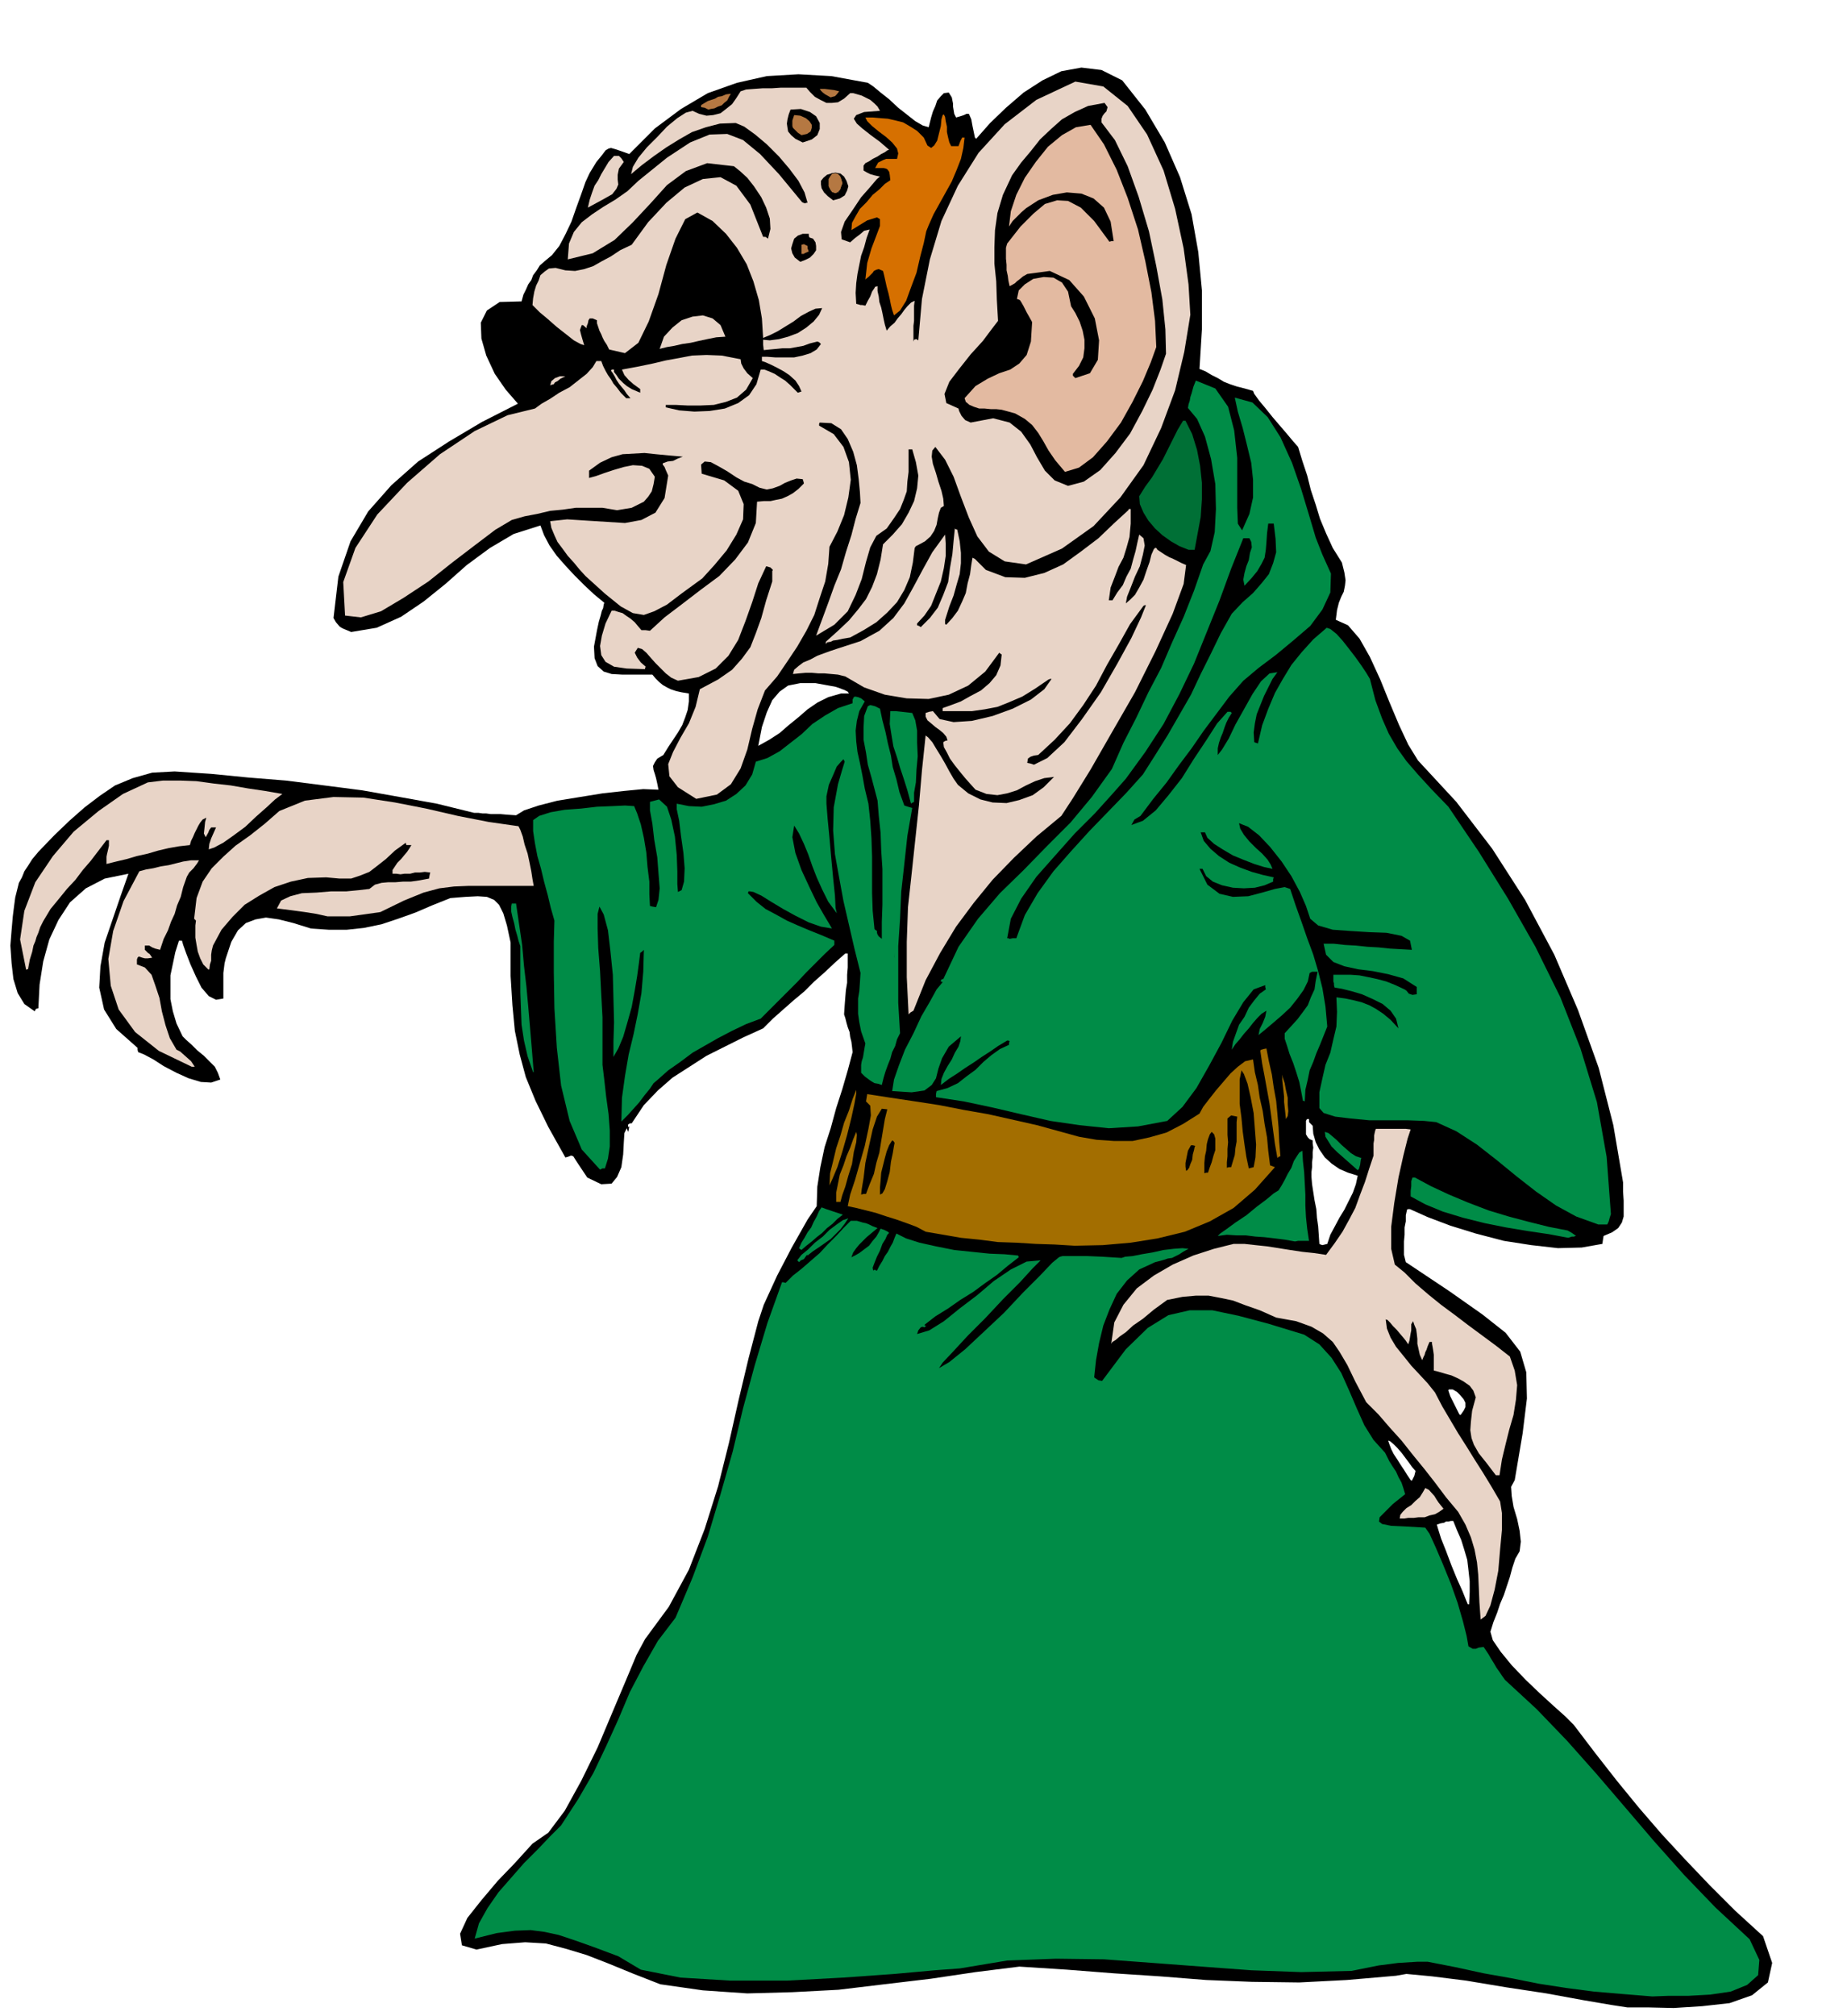 <svg xmlns="http://www.w3.org/2000/svg" width="490.455" height="534.97" fill-rule="evenodd" stroke-linecap="round" preserveAspectRatio="none" viewBox="0 0 3035 3311"><style>.brush1{fill:#000}.pen1{stroke:none}.brush2{fill:#008c47}.brush3{fill:#e8d4c7}.brush4{fill:#a36e00}.brush8{fill:#b57842}</style><path d="m2674 3297-26-4-47-8-60-11-66-10-66-11-56-7-42-4-17 3-81 7-78 4-78-1-75-3-76-6-76-5-77-6-78-5-72 9-74 11-76 9-75 9-76 4-74 2-73-5-70-10-46-18-39-16-36-14-33-10-34-9-34-2-38 3-42 9-24-7-3-19 12-26 23-29 27-32 27-28 20-22 10-11 26-18 27-36 27-49 27-55 24-57 22-52 18-43 14-26 39-53 33-61 26-67 22-70 18-72 16-71 16-67 16-61 9-27 11-24 11-24 12-23 12-23 13-23 13-23 15-22 1-32 5-32 7-33 10-31 9-33 10-31 9-31 8-30-1-9-1-8-2-8-1-8-3-8-2-7-2-8-2-6 1-15 1-13 1-12 2-12v-13l1-12v-23h-4l-17 15-17 16-17 15-16 16-18 15-17 15-17 15-16 16-33 15-30 15-30 15-28 18-28 18-24 21-23 24-20 30h-3l-3 2v6-2l2-1-1 6-1 3-1-3-1-3-4 8-1 16-1 19-3 21-7 16-9 11-17 1-23-11-6-9-6-9-6-9-5-8-3-1h-1l-5 2-4 1-28-50-21-43-16-39-10-37-8-39-4-42-3-48v-55l-6-28-6-20-7-14-8-8-12-5-15-1-20 1-25 2-30 12-28 12-28 10-27 9-29 6-28 3h-30l-29-2-29-9-24-6-21-3-17 3-16 6-13 12-11 19-9 27-2 8-1 8-1 8v42l-12 2-12-6-12-14-9-18-9-20-7-18-5-14-2-7h-5l-6 19-4 19-4 19v39l4 20 6 20 10 21 6 6 9 8 9 9 11 9 9 9 9 9 5 10 4 11-15 5-17-1-20-6-20-9-21-11-17-11-15-8-10-4-1-4v-3l-35-31-20-32-8-36 2-35 7-39 13-38 13-38 13-37-39 8-31 16-26 23-19 29-15 32-10 36-6 38-2 39-4 1-2 4-17-12-11-18-7-23-3-26-2-29 2-25 2-23 2-16 2-15 3-12 3-12 5-9 4-10 6-9 7-11 10-12 26-27 25-24 25-22 25-19 25-17 29-12 32-9 37-2 60 4 61 6 62 5 63 8 62 8 62 11 61 11 61 15h7l7 1h6l7 1h16l11 1 15 1 13-8 24-8 31-8 37-6 37-6 36-4 31-3 25 1-2-10-2-9-2-7-2-6-1-7 3-6 4-6 10-6 8-13 8-12 8-12 7-12 5-13 4-12 2-14v-13l-12-2-9-2-9-3-6-3-7-4-6-5-6-6-5-6h-49l-18-1-13-4-10-9-5-13-1-19 5-27 3-14 3-10 2-8 2-4 1-6 1-3-17-14-16-15-16-16-14-15-15-17-12-17-9-17-6-16-44 14-39 23-38 28-35 31-36 29-37 25-40 18-42 7-7-3-5-2-4-2-3-2-6-7-4-7 8-68 20-58 29-49 38-43 44-39 51-33 54-32 59-30-20-23-18-26-14-30-8-28-1-26 10-20 21-14 36-1 3-11 4-8 4-9 5-7 3-8 6-8 5-8 8-7 12-10 12-15 10-19 10-21 8-23 8-22 7-20 7-15 11-18 9-11 6-8 5-3 4-1 7 2 9 3 14 5 42-42 43-32 44-26 48-17 49-11 52-3 54 3 60 11 9 6 12 10 14 11 15 14 14 11 14 11 12 7 10 3 2-8 2-8 3-10 4-9 3-9 6-7 5-5 8-1 5 8 2 10v5l1 6 1 6 3 6 7-2 6-2 4-2h4l1 2 3 7 2 11 4 19 1 1 1 1 23-26 26-25 29-25 31-20 31-15 33-6 33 4 34 17 38 48 32 54 25 57 19 61 11 62 6 63v64l-4 65 10 4 10 6 10 5 10 6 10 4 12 4 12 3 14 4 2 5 8 11 10 12 12 15 12 14 12 14 10 12 8 9 7 23 8 24 6 24 8 24 7 23 10 24 11 24 15 24 4 16 2 13-1 9-2 10-4 8-4 10-3 12-2 16 20 9 19 22 17 30 17 37 15 37 16 38 15 32 16 26 63 68 59 77 54 84 48 90 39 91 34 95 24 94 16 94v15l1 15v26l-3 10-6 9-10 7-14 6-1 6-1 7-34 6-39 1-44-5-45-7-46-12-42-13-37-14-29-13h-4l-1 1-2 9v10l-2 10v12l-1 11v22l3 12 72 48 54 38 38 30 24 31 10 34 1 43-7 57-13 77-6 11 1 15 3 18 6 20 4 19 2 18-2 16-7 12-5 15-4 15-5 15-5 15-6 14-5 15-6 15-5 16 4 14 13 19 18 22 23 24 23 22 23 21 19 17 14 14 35 46 36 46 36 44 38 44 38 41 40 42 42 42 46 42 15 44-7 32-26 21-37 13-45 5-47 3-43-1h-33zM1246 1225l18-10 17-11 15-13 16-13 15-13 16-11 18-9 21-6h13l-2-3-2-1-4-2-3-1-5-2-6-2-33-6h-25l-20 4-14 10-12 14-9 20-8 24-6 31zm1152 1098 2 1 5-7 3-6v-7l-3-6-6-7-5-5-7-4h-6l-1 1v1l3 9 5 10 5 10 5 10zm-80 108 2 1 4-8 2-8-6-7-5-7-6-8-6-8-7-8-6-6-6-5-3-1 2 6 3 8 4 8 6 9 5 8 6 9 5 8 6 9zm94 204h2l1-20v-18l-2-18-2-17-5-17-5-16-7-16-6-15h-4l-4 1h-4l-3 2-6 1-6 2 2 7 5 16 8 20 9 24 9 22 9 20 6 15 3 7zm-239-590 4-1 4-1 5-15 7-13 8-15 8-13 7-14 7-14 5-14 3-14-16-5-14-6-13-9-11-10-9-13-6-12-4-14-1-13-6-6v-5h-3l-1 1-1 2v22l3 5 3 3 5 2v5l1 7-1 7v9l-1 8v8l-1 8v8l1 12 2 13 2 13 3 15 1 14 2 14 1 14 1 15 2 1 3 1z" class="pen1 brush1"/><path d="m2715 3279-49-4-47-4-46-6-45-7-45-9-45-8-46-10-46-9h-17l-16 1-16 1-15 2-16 2-15 3-15 3-15 3-83 2-82-3-81-6-80-6-81-6-79-1-80 3-78 13-41 3-66 6-84 6-93 5h-93l-82-5-65-13-37-22-40-15-31-11-27-9-23-5-23-3-26 1-30 4-36 9 7-25 14-25 18-26 21-24 21-24 23-23 20-21 18-18 28-43 25-43 21-44 20-44 19-45 22-42 24-42 29-38 28-66 25-67 21-70 20-70 17-71 19-70 21-70 24-67h2l4 1 12-12 14-11 15-13 15-13 13-14 14-14 12-13 12-12h10l10 3 5 1 5 2 6 3 8 3-6 5-6 5-6 5-6 6-6 6-5 6-5 7-3 8 6-3 7-4 8-6 8-6 6-8 6-7 4-7 3-6 6 2 4 2 2 1 2 2-3 3-3 7-5 8-4 11-5 10-4 10-3 8 1 5 1-1 2-1v1l3 1 4-8 5-8 4-8 5-7 4-8 4-7 3-8 3-7 16 8 22 7 27 6 30 6 29 3 29 3 25 1 21 2h1l1 3-18 14-18 15-20 14-19 14-21 13-20 14-21 13-18 14 1 1 2 1-2 1-1 1-3-1-3 1-4 5-2 6 20-6 24-15 26-21 29-22 27-23 28-19 26-13 23-2-13 13-21 23-28 28-29 31-29 29-24 26-17 18-6 9 17-10 26-21 31-29 33-31 31-33 28-28 20-21 11-9 2-1 4-1h41l24 1 32 2 6-2 12-1 15-3 18-3 18-4 17-2 14-1 10 1-9 5-6 4-6 3-6 3-7 1-6 2-7 2-8 2-26 12-20 18-17 22-12 26-10 26-7 29-5 28-3 28 1 1 3 2 3 2 6 1 39-52 36-35 34-21 35-8h37l43 9 49 13 59 18 25 16 20 22 16 25 13 29 12 28 13 29 15 24 19 21 3 6 4 8 5 8 6 9 4 9 5 9 3 9 3 10-20 16-13 13-9 9-1 7 5 4 15 3 22 1 34 2 7 10 10 22 12 28 13 32 11 31 9 31 6 24 3 17 7 4h5l5-2 8-1 4 6 4 6 4 7 5 8 4 7 5 7 4 6 5 7 52 48 50 52 48 54 48 56 47 55 49 55 52 54 56 52 16 34-2 25-18 16-27 11-34 5-36 2h-33l-26 1z" class="pen1 brush2"/><path d="m2433 2660-2-28-1-24-1-22-2-20-4-21-6-20-9-21-12-21-20-24-18-24-18-23-18-22-19-24-19-21-19-22-20-20-18-34-13-27-13-22-11-16-16-14-19-11-25-9-33-6-27-12-23-8-21-8-19-4-21-4h-21l-22 2-25 5-22 16-18 15-16 11-12 11-10 7-7 6-5 3-2 3 5-35 15-29 22-27 28-21 31-18 34-15 34-11 32-8h18l18 2 19 2 19 3 19 3 20 3 19 2 20 3 14-19 13-19 11-20 10-19 8-22 8-21 7-22 7-21v-20l1-6v-7l1-5 1-4 1-2h49l8 1-5 15-7 28-8 36-7 42-5 39v36l6 26 16 13 18 18 21 18 21 17 23 17 21 16 23 17 23 17 23 18 8 23 4 24-2 24-4 25-7 24-6 24-6 25-4 26h-6l-16-21-12-15-8-14-4-11-2-13 1-14 2-18 6-22-4-11-6-8-10-7-9-5-11-5-11-3-10-3-8-2v-26l-1-7-1-6-1-5v-3h-4l-3 7-2 6-2 4-1 4-2 4-2 5-4-9-2-9-2-9v-8l-1-9-1-7-3-7-2-6-3 5v10l-1 5-1 6-1 6-2 6-4-6-4-5-6-7-5-6-6-6-5-6-4-4-3-1 2 15 6 15 9 15 13 16 12 15 14 15 13 14 12 15 12 23 13 22 13 22 14 22 13 21 14 22 14 23 14 24 3 19v28l-3 32-3 35-6 31-7 26-8 17-8 6z" class="pen1 brush3"/><path d="M2308 2494h-8l1-6 4-5 6-6 8-5 7-7 7-6 5-8 4-7 6 3 9 10 3 5 4 6 4 5 4 5-7 5-7 4-9 2-8 3h-10l-8 1h-9l-6 1z" class="pen1 brush3"/><path d="m1313 2073-2-2-1-1 7-9 11-9 11-11 13-10 11-11 12-9 10-7 9-3-6 9-7 9-8 8-8 8-10 7-10 7-9 6-9 7-1-1-3 4-2 3-5 2-3 3zm4-20-3-2-1-1 4-9 5-8 5-9 6-8 4-9 5-9 4-9 4-6 8 3 9 3 9 3 9 3-9 7-8 8-9 7-8 8-9 7-8 7-9 7-8 7z" class="pen1 brush2"/><path d="m1766 2046-33-2-31-1-32-2-30-1-31-4-30-3-29-5-29-5-15-8-16-6-17-6-16-5-18-6-16-4-16-4-14-3 4-19 8-24 8-28 8-28 6-28 4-22-1-16-7-7 1-6 1-6 39 6 40 6 39 6 41 8 40 7 40 9 40 9 40 11 29 8 29 5 29 2h30l28-6 28-8 27-14 27-17 6-11 10-13 11-14 12-14 12-14 12-11 12-9 13-3 3 21 5 21 3 21 5 22 3 21 4 22 2 22 3 24 3 1 5 2-33 37-35 30-39 22-41 17-45 11-44 7-46 4-46 1z" class="pen1 brush4"/><path d="m2128 2039-17-3-16-2-17-2-15-1-16-2h-15l-16-1-15 2 4-4 10-7 15-11 18-12 17-14 16-12 12-10 8-5 5-8 5-9 5-10 6-10 4-11 5-8 4-6 5-3 1 17 2 18 1 18 1 19v18l1 19 2 19 3 20h-18l-5 1zm449-6-32-6-34-5-36-6-35-7-36-9-33-10-29-12-24-13v-9l1-8v-8l2-6h4l26 14 30 14 31 13 34 13 33 10 34 9 32 8 31 6 7 4 7 5h-2l-1 1h-4l-6 2z" class="pen1 brush2"/><path d="m2626 2011-36-13-33-18-33-23-32-25-33-27-32-25-34-22-33-15-20-2-27-1h-63l-31-3-25-3-19-6-7-8v-26l5-23 5-22 8-20 5-22 5-21 1-24-1-24 15 2 14 3 12 3 13 5 11 6 12 8 12 10 13 14-4-16-9-13-13-11-16-8-18-8-17-5-16-4-12-2-1-4v-3l-1-3v-11h29l14 1 15 3 14 3 15 4 15 6 15 7 3 2 4 5 6 2 7-1v-12l-22-14-25-7-25-5-24-3-23-5-18-7-12-12-4-18h17l18 2 18 1 19 2 18 1 19 2 18 1 18 1-3-15-14-8-25-5-28-1-32-2-28-2-24-7-13-11-7-21-10-23-14-26-16-24-19-24-18-19-18-14-15-6 2 9 6 10 9 11 11 11 10 9 9 10 5 8 3 7-14-3-16-5-18-7-17-7-17-10-14-9-11-10-4-9h-7l5 14 11 13 14 12 17 11 18 8 19 7 18 5 18 4-1 3v4l-14 6-16 4-18 1-18-1-18-4-15-6-11-9-6-12h-5l13 26 20 15 22 5 25-1 23-6 21-6 16-3 9 3 9 27 10 28 9 26 10 27 8 27 7 28 5 30 3 33-6 15-6 15-6 14-5 14-6 14-3 15-4 17-1 19-2-1h-1l-3-16-3-15-5-16-5-15-6-15-4-13-4-12v-9l11-12 10-11 9-12 8-11 5-13 6-13 2-14 3-15h-9l-4 2-3 14-7 14-10 14-12 15-14 13-14 12-13 11-11 9 2-10 5-10 2-5 2-5 1-5 1-5-8 5-7 7-7 8-7 9-8 9-7 9-7 8-6 9 2-13 5-14 5-14 9-13 7-15 9-12 9-11 10-7-1-4v-3l-19 7-17 21-18 30-18 37-20 37-21 37-23 31-25 23-48 9-48 3-48-5-48-7-48-11-47-11-47-10-46-7v-5l1-5 18-5 17-8 14-11 15-11 13-13 13-11 14-10 15-7v-3l1-3-2-1h-2l-15 9-13 9-14 9-13 9-14 9-13 9-14 9-13 10 1-10 4-10 6-11 7-11 5-11 6-10 3-9 1-8-20 17-11 19-6 17-4 16-7 11-12 9-21 3-32-2 3-19 8-23 10-26 14-27 13-28 14-24 11-20 10-12-3-1v-2l2-2h2l25-53 32-46 36-42 39-38 38-39 39-39 35-42 33-46 19-43 21-41 20-42 21-40 18-42 19-42 17-43 15-43 12-22 7-31 2-38-1-41-7-41-10-37-13-29-15-18 1-6 2-6 1-6 2-6 3-11 4-10 32 13 21 30 10 39 5 45v82l1 26 7 11 12-27 6-27v-29l-3-28-7-29-7-28-8-27-5-23 29 8 25 24 21 33 19 42 15 43 13 43 11 37 11 28 14 31-1 31-13 28-20 27-28 24-29 24-28 21-25 21-23 26-21 28-21 28-20 29-21 28-20 28-22 27-21 28-10 6-5 9 19-7 21-17 21-25 22-28 20-32 20-30 18-28 17-19h5l2 2-5 8-4 8-3 8-3 9-3 7-3 9-2 9v11l7-9 11-18 11-23 14-25 14-25 14-21 14-13 13-2-8 11-7 14-7 14-6 15-6 15-3 15-2 15 1 16 3 1 3 1 7-30 10-27 11-26 13-23 14-23 17-21 19-21 22-19 6 2 10 8 10 11 11 14 10 13 10 14 8 12 6 10 9 35 11 30 11 25 14 24 15 21 19 22 22 24 28 29 50 74 48 77 45 79 41 83 33 84 27 88 16 90 7 94-2 6-1 4-1 3-2 4h-15z" class="pen1 brush2"/><path d="M1374 1974v-15l3-15 3-15 6-15 5-15 6-14 5-14 5-12 1 5-1 12-4 16-3 20-6 19-5 18-5 14-3 11h-7z" class="pen1 brush4"/><path d="M1446 1962v-12l1-11 1-13 3-12 3-12 3-11 4-10 5-8 2 1 2 3-1 5-2 12-3 14-2 17-4 15-4 13-4 7-4 2zm-31 0 1-9 3-18 3-25 6-28 6-27 7-21 8-13 9 1-4 16-3 18-3 18-3 19-5 17-4 18-7 17-6 16h-4l-4 1z" class="pen1 brush1"/><path d="m1363 1947 1-20 5-20 5-21 7-21 6-21 8-20 6-19 6-15v6l-3 17-5 23-7 28-8 28-8 25-8 19-5 11z" class="pen1 brush4"/><path d="M1979 1927v-17l1-11 2-9 1-11 2-8 3-8 3-4 4 4 2 7v19l-3 9-3 11-3 8-3 9h-3l-3 1zm-30-4-1-7v-6l1-5 1-5 2-10 5-9h3l4 1-1 2-1 5-2 7-1 9-3 7-2 6-3 4-2 1z" class="pen1 brush1"/><path d="m2231 1922-9-8-8-7-9-8-8-7-9-9-5-8-5-8-1-8 6 2 6 5 7 6 8 8 8 7 8 7 8 5 9 3-1 3-1 8-2 7-2 2zm-1245-1-30-33-20-47-14-58-7-62-4-65-1-59v-50l1-35-6-21-5-21-6-22-5-21-6-21-4-21-3-20v-18l10-7 19-6 23-4 27-2 26-3 25-1 21-1 15 1 5 12 6 18 5 22 4 24 2 24 3 24v21l1 19 4 1 6 1 4-12 2-19-2-25-2-26-5-29-3-26-4-22v-14l15-4 13 12 7 21 6 28 3 30 1 27v21l1 13 6-3 4-14 1-22-2-25-4-28-3-25-4-19v-9l20 4 21 1 20-4 20-6 17-11 15-14 11-18 6-21 19-6 20-11 18-14 18-14 18-17 21-14 21-12 24-8v-6l2-4 2-1 5 1 5 2 6 5-9 16-4 16-2 16 1 18 2 17 4 18 4 20 4 22 6 25 3 28 2 29 1 30v60l1 29 3 30 1 1 3 2v3l1 3 2 3 5 4v-28l1-28v-59l-2-30-1-29-3-28-2-25-5-19-5-19-6-21-3-20-4-21v-20l1-19 6-16 4-2 4 1 4 1 8 4 4 19 5 19 4 19 5 20 3 19 6 20 5 21 8 22 6 2 7 2-8 46-5 46-5 45-2 45-3 45v93l3 50-5 10-3 11-5 10-3 11-4 10-4 11-3 10-3 12-6-2-6-1-5-3-3-2-8-6-6-6v-13l1-6 2-6 1-6 1-6 1-6 1-5-7-20-3-15-2-14v-25l2-12 1-14 1-16-10-40-9-39-9-39-7-38-7-39-3-39 1-38 7-38 7-24 4-13-2-4-4 4-7 8-6 14-7 16-4 19v12l2 25 3 31 3 34 3 32 3 29 1 20 2 9-14-19-10-20-9-20-7-18-7-20-7-17-8-17-8-13-3 19 5 26 10 28 13 28 12 25 12 21 9 15 4 7-18-3-20-7-22-11-20-11-20-12-16-10-13-6-6-1h-2l-1 3 14 14 15 12 17 9 18 10 18 8 19 8 20 8 21 9v7l-16 15-15 15-15 15-15 16-15 15-15 15-15 15-15 15-24 9-23 11-23 12-21 12-21 12-20 15-20 14-18 16-6 5-6 9-9 11-9 12-9 10-9 10-7 7-4 4 1-39 5-36 6-35 8-33 7-34 6-34 3-35 1-36-3 3-3 2-2 16-3 22-4 24-5 27-7 25-7 24-8 19-8 14v-25l1-32-1-39-1-39-4-39-4-34-7-26-7-13-3 12v24l1 32 3 38 2 39 2 37v78l3 25 3 27 4 29 2 27v26l-3 20-5 16h-4l-4 2z" class="pen1 brush2"/><path d="m2052 1919-4-19-3-20-3-22-2-22-3-23v-40l3-15 4 6 6 16 5 22 5 26 2 26 2 26-1 21-3 16-4 1-4 1zm-36-1v-9l1-10v-12l1-11-1-12v-27l6-5 10 2-1 9v32l-2 11-1 11-3 10-3 10h-4l-3 1z" class="pen1 brush1"/><path d="m2099 1902-4-23-3-22-3-23-3-22-4-22-4-22-4-21-3-21 1-2h1l3-1 5-1 4 21 5 22 3 21 4 22 2 21 2 23 1 23 2 24-3 1-2 2zm14-64-1-10-1-9-1-9v-9l-1-9-1-9-1-9v-9l1 5 3 9 2 11 3 13v11l1 11-1 8-3 5z" class="pen1 brush4"/><path d="m876 1761-9-26-6-26-4-26-1-26-1-27v-76l-3-9-2-8-3-10-2-10-3-11-2-9v-8l1-5h7l5 34 5 34 3 34 4 34 3 33 3 35 3 36 3 37h-1z" class="pen1 brush2"/><path d="m315 1752-54-26-39-31-27-37-13-39-4-44 8-46 17-49 26-49 11-3 12-2 12-3 13-2 12-3 12-3 13-2h13l-3 5-6 8-7 7-4 7-6 17-4 16-6 14-4 14-6 13-5 14-7 14-6 18-8-2-5-2-5-3h-7v7l2 2 3 3 3 2 4 6-7 1h-5l-4-1-3-1-3-1-2 2-1 3v8l13 5 11 12 6 17 7 21 4 22 6 23 7 21 11 19 6 3 9 8 9 8 6 9h-5zm1178-86-3-61v-58l2-57 6-55 6-56 6-56 5-58 6-57 4 3 7 8 6 10 8 13 7 12 7 13 7 12 7 10 17 14 20 10 20 5 23 1 21-5 22-8 18-13 17-17-16 2-15 5-15 7-15 8-16 5-16 3-18-2-18-7-9-10-8-9-9-11-8-10-8-11-5-10-5-9-1-8 3-2 4-1-2-6-5-6-6-5-7-5-7-6-6-5-3-6v-6l6-2 6-1 11 13 23 5 30-2 34-8 33-12 30-15 22-17 12-17h-2l-3 1-22 15-21 13-21 9-20 8-21 4-21 3h-48v-5l14-5 16-6 16-9 17-9 14-12 11-13 7-16 2-18-3-2-1-1-23 31-28 23-32 15-33 7-36-1-36-6-34-12-31-18-12-3-11-1-11-1h-10l-11-1h-10l-11 1-10 1 2-7 7-6 8-6 12-5 11-6 11-4 11-4 9-3 40-13 31-17 23-21 18-24 15-27 15-28 16-29 21-29 1 15v20l-3 20-5 22-8 20-8 20-11 16-12 13v3l3 1 3 2 15-15 13-17 9-21 8-21 3-23 4-23 2-22 2-20 1 1 3 1 4 19 2 19v17l-2 18-5 17-5 18-7 18-7 22v7l2 1 10-11 9-12 7-15 6-14 3-16 4-15 2-15 2-12 4 2 6 6 6 6 6 6 32 12 32 1 32-8 31-14 29-21 29-22 25-24 24-22 1-2h3v24l-2 22-5 18-5 16-8 15-6 16-7 18-3 21h6l8-13 9-12 6-14 7-13 4-15 4-14 3-14 3-13 7 6 2 12-3 15-5 19-8 17-7 18-6 15-2 11 7-6 8-8 7-12 7-13 5-15 5-14 3-12 4-9 2-2h2l2 3 6 4 6 4 7 4 7 3 8 4 6 3 7 3-4 31-18 49-28 61-34 68-38 66-35 61-29 47-19 29-41 34-37 35-35 36-31 38-29 39-26 43-24 45-20 50-5 3-3 3z" class="pen1 brush3"/><path d="m43 1593-10-50 7-47 18-47 29-43 34-40 41-34 40-28 41-19 25-3h28l27 1 29 4 27 3 29 5 27 4 29 5-12 9-14 13-17 15-18 17-19 14-17 12-15 8-9 3 1-9 3-9 4-9 4-9h-8l-3 4-2 5-4 7-3-6 1-9 1-10 2-7-6 3-4 5-3 5-3 6-3 6-3 7-3 6-2 7-18 2-17 3-17 4-17 5-18 4-17 5-17 4-16 4v-12l1-5 1-4 2-9v-9h-4l-13 17-13 17-13 15-12 16-14 15-13 16-14 17-12 20-5 10-3 9-3 7-2 7-3 7-2 10-4 13-3 16h-2l-1 1zm300 0-9-9-5-10-4-11-2-11-2-12v-20l1-8-3-3 4-34 10-27 15-22 19-19 20-18 24-17 24-19 24-21 42-17 47-6 49 1 52 8 51 10 52 12 51 10 49 7 3 6 4 11 3 13 5 15 3 14 3 15 2 13 2 11H770l-24 1-24 3-26 7-32 13-39 19-28 4-22 3h-37l-18-4-19-3-22-3-24-3 7-13 15-7 19-5 24-1 24-2h25l21-2 17-2 9-7 11-3 11-1h12l12-1h13l14-2 16-3 1-6 1-4-9-1-8 1h-8l-8 2h-9l-7 1-7-1h-6v-6l4-6 4-6 6-6 5-6 5-6 4-6 3-5h-8l-1-2v-2l-18 13-15 14-14 11-13 10-15 6-15 5h-19l-22-2-30 1-28 6-27 9-25 14-24 15-20 20-18 21-14 26-2 8-1 7v10l-2 6-1 8h-1v1z" class="pen1 brush3"/><path d="M1469 1580v-8l1-7-1 8v7zm190-38-2-1h-2l6-32 17-33 25-36 31-35 32-36 33-33 28-31 23-26 32-44 30-46 26-49 24-50 21-52 21-52 19-52 20-50h10l3 6 1 9-3 9-2 12-4 10-3 11-2 11 2 10 12-13 9-11 7-12 5-10 2-13 1-12 1-15 2-16h9l3 25 1 22-5 18-7 18-12 15-14 16-17 15-18 19-18 32-16 33-17 34-16 34-19 33-19 33-20 32-21 33-27 30-30 31-31 32-30 33-29 33-26 36-21 36-14 38h-6l-5 1z" class="pen1 brush1"/><path d="m1497 1320-6-22-6-19-6-18-5-17-6-18-3-18-3-19 1-21h9l9 1 9 1 9 1 5 12 3 17v20l1 22-2 22-1 21-3 17v15l-4 2-1 1z" class="pen1 brush2"/><path d="m1144 1312-30-19-14-18-2-20 8-20 12-23 14-24 11-27 7-29 30-16 23-16 16-18 14-19 9-23 9-25 8-29 10-31v-17l1-2-4-4-7-2-13 28-10 31-11 31-12 31-16 26-21 21-28 14-34 6-11-5-9-7-9-9-8-8-8-9-7-8-7-6-7-2-5 8 4 8 6 8 8 7-1 2v2l-30-1-21-3-14-8-7-11-2-15 3-17 6-20 10-21h5l6 2 7 2 7 5 6 4 7 6 5 6 6 7h7l7 1 24-22 29-22 30-23 31-23 26-27 21-28 13-32 2-35 11-1h11l9-2 10-2 9-4 9-5 9-7 9-9-1-4-1-3-10-1-9 3-10 4-9 5-11 4-10 2-12-3-12-6-13-4-13-7-15-10-14-8-13-7-10-1-6 5 1 15 37 11 23 17 9 22-1 25-11 25-16 26-20 24-20 22-33 24-25 19-21 11-17 6-18-3-20-11-26-21-32-29-10-11-9-11-10-11-8-11-9-12-5-11-5-12-2-11 28-3 31 2 32 2 32 2 27-5 23-12 15-24 6-37-4-9-2-5-3-4v-2l8-3 9-1 8-4 8-3-23-2-21-2-19-2-18 1-18 1-18 5-19 9-18 13v12l11-3 14-5 15-5 17-5 15-3 15 1 12 5 9 13-2 12-3 12-6 9-7 8-10 5-10 5-12 2-12 2-24-4h-44l-21 3-21 2-21 5-21 4-21 6-27 16-33 25-38 29-39 31-41 27-37 22-33 10-26-3-3-55 20-56 36-55 49-52 54-47 57-38 54-26 45-11 11-8 14-8 15-10 17-9 14-11 14-11 10-11 6-10h8l3 8 4 8 4 7 5 7 4 7 6 7 6 8 9 9h7l-6-7-4-6-5-6-4-5-4-6-3-6-3-5-3-4 1-2h4v4l4 5 4 6 7 7 6 5 8 5 7 3 7 3v-6l-11-8-8-7-7-8-4-9 27-5 24-5 21-5 22-4 21-4 24-1 25 1 31 6 1 7 4 8 6 8 9 8-11 19-15 13-18 7-20 5-22 1h-21l-20-1h-16v4l22 5 25 2 25-1 25-4 22-9 18-13 12-18 7-24h6l8 3 9 4 9 6 8 5 8 7 6 6 7 7 3-1 3-1-4-9-6-9-10-9-9-6-11-6-10-5-9-4-6-2v-7h9l13 1h31l14-3 13-4 10-6 7-9-3-3-3-1-12 3-11 4-11 2-11 2h-12l-10 1-11 1-10 1-1-9v-8l11 1 15-2 15-4 16-6 14-9 12-10 9-11 5-11-11 1-11 5-13 7-12 9-13 8-13 8-12 6-12 5-2-32-5-30-9-31-11-28-16-27-18-23-22-21-25-14-20 11-16 32-15 43-13 48-16 45-17 35-22 17-26-6-4-8-4-6-3-6-2-5-3-6-2-6-2-6v-5l-7-3h-5l-2 3-1 5-2 5v3l-6-5h-2l-3 8 2 8 2 7 3 10-6-2-11-6-14-11-14-11-16-14-12-10-9-9-3-3 1-11 2-11 3-10 4-8 3-9 7-6 7-5 11-1 16 4 16 1 15-3 15-5 14-8 15-8 15-10 19-9 27-37 30-32 30-25 30-14 29-3 26 14 23 31 21 53h4l4 3 4-16-1-17-6-18-8-17-12-18-11-14-12-11-10-8-44-5-35 13-31 23-27 30-29 31-30 29-36 22-41 10 2-26 8-19 13-16 17-13 18-12 20-12 20-14 18-17 47-38 38-25 32-13 29-1 26 10 28 23 31 33 38 46 2 1 3 1 2-1h2l-5-17-10-19-15-20-17-20-20-20-19-16-18-13-14-6-26 1-23 6-23 8-21 12-21 13-20 14-20 15-18 15 3-12 9-15 14-17 17-17 16-17 17-14 14-9 11-3 11 5 12 3 11-1 12-3 9-7 10-8 7-10 7-11 9-3 13-1 14-1h15l15-1h42l6 7 8 8 9 5 10 5h9l10-1 10-6 10-9h5l7 2 7 2 8 4 6 3 7 6 5 5 4 7-26 2-13 5-4 6 5 8 9 8 14 11 15 11 15 13-3 1-4 3-6 3-6 4-8 4-6 4-6 3-3 4v8l5 3 6 3 7 2 9 2-5 4-11 13-15 17-14 21-13 19-6 17 1 12 14 5 8-7 8-6 7-6 9-2-5 14-4 15-5 14-3 15-3 15-2 15-1 16 1 18 4 1 3 1h3l5 1 4-8 4-7 3-8 4-6 1-2 4-1v8l2 9 1 9 3 9 2 9 2 10 2 9 3 10 6-7 7-6 5-7 6-7 5-7 5-6 6-6 6-3-1 8v25l-1 8v26l1-3 3-1h1l3 2 6-68 13-65 19-63 27-58 34-54 43-47 52-40 64-30 46 8 40 32 32 47 27 59 19 63 14 65 8 59 3 50-10 61-15 63-23 62-29 61-38 53-44 47-52 37-59 26-35-5-26-16-19-25-14-31-13-34-12-33-14-28-16-21-5 6-1 10 2 12 5 15 4 14 5 15 3 13 1 12-5 3-3 8-2 9-2 11-4 10-6 9-9 8-11 6-4 2-2 3-3 24-5 24-9 21-12 20-16 17-18 16-21 13-22 12-12 2-9 2-7 1-4 2-6 1-2 3v-4l20-18 18-17 15-18 13-17 10-20 8-21 6-24 4-25 16-16 15-17 11-19 9-19 5-21 2-21-4-22-6-21h-6v37l-2 16-1 16-5 14-6 15-10 15-12 17-17 12-10 19-7 24-7 28-10 26-13 27-22 22-30 18 10-27 10-27 10-28 11-27 8-28 9-28 7-27 8-26-1-18-2-21-3-23-6-22-9-21-11-16-16-10-19-1-1 2v3l24 14 16 21 9 25 3 29-4 29-7 29-11 27-13 25-2 28-5 29-9 27-9 28-13 26-15 26-16 24-17 25-20 23-12 31-9 32-8 34-11 31-16 26-23 17-34 7z" class="pen1 brush3"/><path d="m1699 1256-6-2-5-1 1-7 4-3 6-2 7-1 27-25 25-27 22-30 21-32 18-34 19-33 19-34 22-30 2-1h2l-8 20-16 34-23 42-27 47-31 44-29 38-28 26-22 11z" class="pen1 brush1"/><path d="m1953 903-15-6-14-8-14-10-12-11-11-13-8-13-6-14-1-13 10-16 11-15 9-15 9-15 8-16 8-16 8-16 9-15h4l11 22 8 26 5 26 3 28v27l-2 29-5 27-5 27h-10z" class="pen1" style="fill:#007036"/><path d="m1755 798-22-9-16-16-13-22-11-21-15-21-19-15-27-7-37 7-9-4-6-7-4-8-1-4-20-9-3-15 8-20 16-21 19-24 20-22 15-20 10-13-2-35-1-30-3-29v-27l1-28 4-28 9-30 15-32 15-21 16-19 15-19 18-17 18-16 21-12 22-10 27-5 5 7-2 7-3 3-3 4-2 5v6l22 29 21 43 18 50 17 57 12 57 10 55 5 49 1 40-9 26-13 33-17 35-20 37-24 32-25 28-27 19-26 7z" class="pen1 brush1"/><path d="m1750 775-16-19-11-16-9-16-8-13-10-13-12-10-16-9-22-6-9-1h-9l-10-1h-9l-9-3-7-3-6-5-2-6 18-20 20-12 19-9 18-6 15-10 12-14 7-22 2-32-5-9-4-7-3-6-2-4-4-7-2-3-2-1-3-1 3-14 10-10 14-9 17-3 16 1 14 8 10 15 5 24 7 11 7 14 5 15 3 15v14l-2 15-7 14-10 13v3l4 4 24-8 13-22 2-32-7-36-18-36-24-27-32-15-37 5-7 4-6 5-4 3-3 3-5 3-4 2-2-9-1-8-2-9v-9l-1-10v-18l2-7 22-28 21-21 19-16 20-6 18 1 21 11 22 22 25 34 3-1h4l-5-32-11-23-17-15-20-8-24-2-23 4-24 9-20 13-8 7-7 7-7 7-6 9 3-25 9-27 14-28 18-26 20-25 23-19 23-13 24-4 22 32 21 42 18 46 17 52 12 52 10 51 6 47 2 43-9 25-13 31-17 34-19 34-23 31-23 26-23 17-23 7z" class="pen1" style="fill:#e3baa1"/><path d="m904 633 2-7 6-5 8-3h9l-8 4-5 4-4 2-2 3-4 1-2 1zm180-60 7-20 14-15 15-12 18-6 17-2 16 5 13 11 8 19-15 1-15 3-14 3-13 3-14 2-13 3-12 2-12 3z" class="pen1 brush3"/><path d="m1469 518-3-9-2-8-2-10-2-9-3-11-2-9-2-9-2-8-7-3-4 1-4 2-2 3-6 6-6 5 3-27 7-24 8-21 6-16v-11l-5-3-16 5-26 16 1-12 6-11 7-12 11-11 10-12 11-9 9-9 9-6-1-9-1-5-3-4-2-1-4-1h-14l5-9 8-4 5-2h18l2-9-2-8-8-10-10-9-12-9-11-9-8-8-3-6h12l12 1 13 1 13 3 12 3 12 7 11 7 11 11 6 13 6 4 5-4 5-8 3-12 3-12 1-11 2-7 2-1 2 4 1 7 2 9v9l2 9 2 8 3 6h12l3-8 3-6h4l-2 17-4 18-7 18-8 19-10 18-10 18-10 18-8 18-4 10-4 19-6 23-6 26-9 24-8 22-10 16-10 8z" class="pen1" style="fill:#d67000"/><path d="m1315 430-9-7-4-7-2-8 2-7 3-9 6-5 8-3h10v3l1 3 6 2 4 6 1 6v7l-4 6-6 6-8 4-8 3z" class="pen1 brush1"/><path d="M1321 417h-4v-15l4-1 6 3v4l2 5-7 3-1 1z" class="pen1 brush8"/><path d="m966 341 3-13 4-12 4-11 6-9 5-10 6-10 6-10 9-10h8l4 4 4 6-8 11-2 10v8l1 8-3 7-7 9-16 9-24 13z" class="pen1 brush3"/><path d="m1369 329-9-7-6-6-4-7-1-6v-6l4-5 6-5 10-3-3 7-2 8 1 7 5 10h8l4-10-2-9-5-8-1-5 7 1 6 5 4 7 3 9-2 7-4 8-8 5-11 3zm-50-95-12-6-7-6-5-6-1-6-1-7 1-7 2-8 3-8 17-1 15 5 10 7 6 11v10l-4 10-9 7-15 5z" class="pen1 brush1"/><path d="m1317 222-6-4-4-4-4-4-1-3v-9l3-9 10 1 9 4 6 5 4 6v5l-2 6-6 4-9 2zm-153-42-6-3-6-1v-3l1-1 5-3 5-3 6-2 6-2 5-3 6-1 7-3 8-1-3 5-3 6-5 4-4 4-6 2-6 3-6 1-4 1zm201-20-9-5-4-3-3-3-2-3h8l8 1 8 1 8 2-4 5-3 3-4 1-3 1z" class="pen1 brush8"/><path d="m1373 284 4 1 4 4 2 5 2 7-2 5-2 6-4 4-4 2-6-2-3-4-3-6v-12l3-5 3-4 6-1z" class="brush8" style="stroke:#000;stroke-width:1;stroke-linejoin:round"/></svg>
